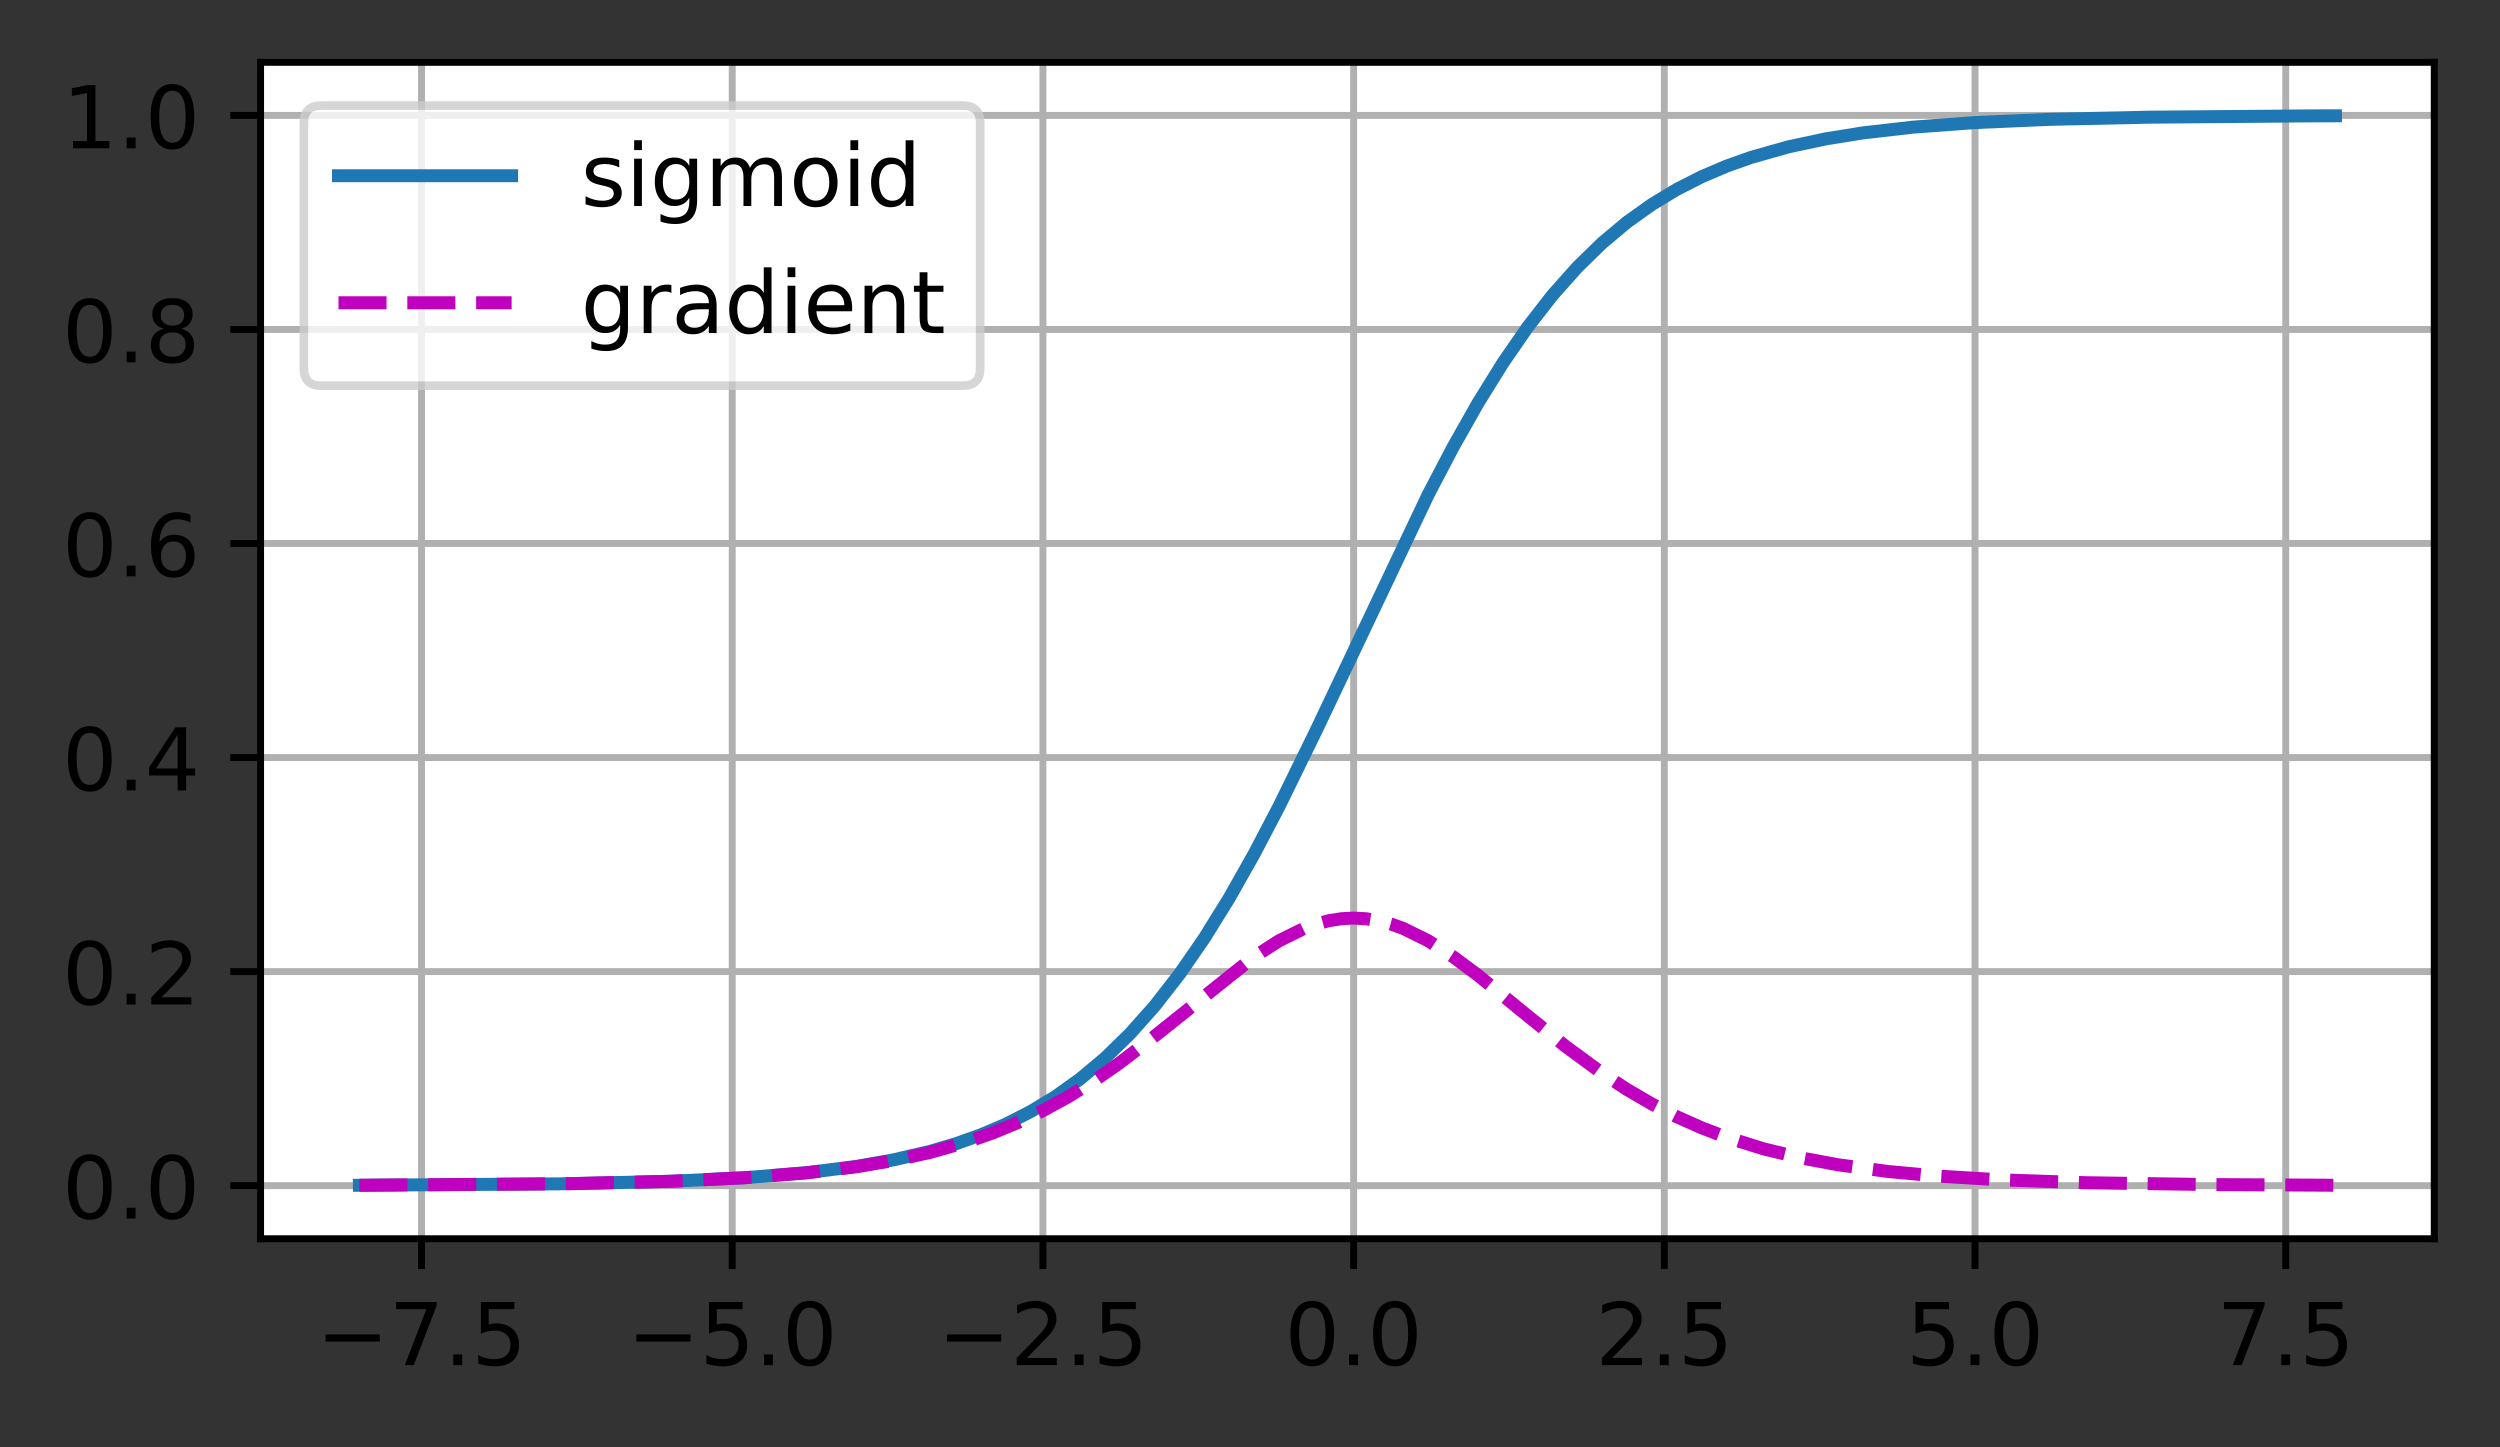 <?xml version="1.0" encoding="UTF-8"?>
<svg xmlns="http://www.w3.org/2000/svg" xmlns:xlink="http://www.w3.org/1999/xlink" width="361pt" height="209pt" viewBox="0 0 361 209" version="1.1">
<rect x="0" y="0" width="361" height="209" fill="#333333" stroke="none"/>
<defs>
<clipPath id="clip1">
  <path d="M 60 9 L 62 9 L 62 178.875 L 60 178.875 Z M 60 9 "/>
</clipPath>
<clipPath id="clip2">
  <path d="M 105 9 L 107 9 L 107 178.875 L 105 178.875 Z M 105 9 "/>
</clipPath>
<clipPath id="clip3">
  <path d="M 149 9 L 152 9 L 152 178.875 L 149 178.875 Z M 149 9 "/>
</clipPath>
<clipPath id="clip4">
  <path d="M 194 9 L 197 9 L 197 178.875 L 194 178.875 Z M 194 9 "/>
</clipPath>
<clipPath id="clip5">
  <path d="M 239 9 L 242 9 L 242 178.875 L 239 178.875 Z M 239 9 "/>
</clipPath>
<clipPath id="clip6">
  <path d="M 284 9 L 286 9 L 286 178.875 L 284 178.875 Z M 284 9 "/>
</clipPath>
<clipPath id="clip7">
  <path d="M 329 9 L 331 9 L 331 178.875 L 329 178.875 Z M 329 9 "/>
</clipPath>
<clipPath id="clip8">
  <path d="M 37.629 170 L 351.504 170 L 351.504 172 L 37.629 172 Z M 37.629 170 "/>
</clipPath>
<clipPath id="clip9">
  <path d="M 37.629 139 L 351.504 139 L 351.504 142 L 37.629 142 Z M 37.629 139 "/>
</clipPath>
<clipPath id="clip10">
  <path d="M 37.629 108 L 351.504 108 L 351.504 111 L 37.629 111 Z M 37.629 108 "/>
</clipPath>
<clipPath id="clip11">
  <path d="M 37.629 77 L 351.504 77 L 351.504 80 L 37.629 80 Z M 37.629 77 "/>
</clipPath>
<clipPath id="clip12">
  <path d="M 37.629 46 L 351.504 46 L 351.504 49 L 37.629 49 Z M 37.629 46 "/>
</clipPath>
<clipPath id="clip13">
  <path d="M 37.629 15 L 351.504 15 L 351.504 18 L 37.629 18 Z M 37.629 15 "/>
</clipPath>
<filter id="alpha" filterUnits="objectBoundingBox" x="0%" y="0%" width="100%" height="100%">
  <feColorMatrix type="matrix" in="SourceGraphic" values="0 0 0 0 1 0 0 0 0 1 0 0 0 0 1 0 0 0 1 0"/>
</filter>
<mask id="mask0">
  <g filter="url(#alpha)">
<rect x="0" y="0" width="361" height="209" style="fill:rgb(0%,0%,0%);fill-opacity:0.8;stroke:none;"/>
  </g>
</mask>
<clipPath id="clip14">
  <rect width="361" height="209"/>
</clipPath>
<g id="surface6" clip-path="url(#clip14)">
<path style="fill-rule:nonzero;fill:rgb(100%,100%,100%);fill-opacity:1;stroke-width:1;stroke-linecap:butt;stroke-linejoin:miter;stroke:rgb(80%,80%,80%);stroke-opacity:1;stroke-miterlimit:4;" d="M 37.103 44.556 L 111.228 44.556 C 112.562 44.556 113.228 43.891 113.228 42.556 L 113.228 14.2 C 113.228 12.866 112.562 12.2 111.228 12.2 L 37.103 12.2 C 35.769 12.2 35.103 12.866 35.103 14.2 L 35.103 42.556 C 35.103 43.891 35.769 44.556 37.103 44.556 Z M 37.103 44.556 " transform="matrix(1.25,0,0,1.25,0,0)"/>
</g>
</defs>
<g id="surface1">
<path style=" stroke:none;fill-rule:nonzero;fill:rgb(100%,100%,100%);fill-opacity:1;" d="M 37.629 178.875 L 351.504 178.875 L 351.504 9 L 37.629 9 Z M 37.629 178.875 "/>
<g clip-path="url(#clip1)" clip-rule="nonzero">
<path style="fill:none;stroke-width:0.8;stroke-linecap:square;stroke-linejoin:round;stroke:rgb(69.02%,69.02%,69.02%);stroke-opacity:1;stroke-miterlimit:4;" d="M 48.694 143.1 L 48.694 7.2 " transform="matrix(1.25,0,0,1.25,0,0)"/>
</g>
<path style="fill:none;stroke-width:0.8;stroke-linecap:butt;stroke-linejoin:round;stroke:rgb(0%,0%,0%);stroke-opacity:1;stroke-miterlimit:4;" d="M -0.001 0 L -0.001 3.5 " transform="matrix(1.25,0,0,1.25,60.869,178.875)"/>
<path style=" stroke:none;fill-rule:nonzero;fill:rgb(0%,0%,0%);fill-opacity:1;" d="M 47.016 192.688 L 54.84 192.688 L 54.84 193.723 L 47.016 193.723 Z M 47.016 192.688 "/>
<path style=" stroke:none;fill-rule:nonzero;fill:rgb(0%,0%,0%);fill-opacity:1;" d="M 57.191 188.012 L 63.051 188.012 L 63.051 188.535 L 59.742 197.125 L 58.453 197.125 L 61.566 189.051 L 57.191 189.051 Z M 57.191 188.012 "/>
<path style=" stroke:none;fill-rule:nonzero;fill:rgb(0%,0%,0%);fill-opacity:1;" d="M 65.453 195.574 L 66.742 195.574 L 66.742 197.125 L 65.453 197.125 Z M 65.453 195.574 "/>
<path style=" stroke:none;fill-rule:nonzero;fill:rgb(0%,0%,0%);fill-opacity:1;" d="M 69.441 188.012 L 74.281 188.012 L 74.281 189.051 L 70.57 189.051 L 70.57 191.281 C 70.75 191.219 70.926 191.176 71.105 191.145 C 71.285 191.113 71.465 191.102 71.645 191.102 C 72.66 191.102 73.469 191.379 74.062 191.938 C 74.656 192.492 74.953 193.246 74.953 194.199 C 74.953 195.18 74.648 195.941 74.039 196.488 C 73.426 197.031 72.566 197.301 71.457 197.301 C 71.074 197.301 70.684 197.27 70.285 197.203 C 69.891 197.137 69.48 197.039 69.059 196.91 L 69.059 195.672 C 69.422 195.871 69.801 196.02 70.191 196.117 C 70.582 196.215 70.996 196.262 71.43 196.262 C 72.133 196.262 72.691 196.078 73.102 195.707 C 73.512 195.336 73.719 194.836 73.719 194.199 C 73.719 193.566 73.512 193.062 73.102 192.695 C 72.691 192.324 72.133 192.137 71.43 192.137 C 71.102 192.137 70.773 192.172 70.445 192.246 C 70.117 192.32 69.781 192.434 69.441 192.59 Z M 69.441 188.012 "/>
<g clip-path="url(#clip2)" clip-rule="nonzero">
<path style="fill:none;stroke-width:0.8;stroke-linecap:square;stroke-linejoin:round;stroke:rgb(69.02%,69.02%,69.02%);stroke-opacity:1;stroke-miterlimit:4;" d="M 84.588 143.1 L 84.588 7.2 " transform="matrix(1.25,0,0,1.25,0,0)"/>
</g>
<path style="fill:none;stroke-width:0.8;stroke-linecap:butt;stroke-linejoin:round;stroke:rgb(0%,0%,0%);stroke-opacity:1;stroke-miterlimit:4;" d="M 0 0 L 0 3.5 " transform="matrix(1.25,0,0,1.25,105.734,178.875)"/>
<path style=" stroke:none;fill-rule:nonzero;fill:rgb(0%,0%,0%);fill-opacity:1;" d="M 91.883 192.688 L 99.707 192.688 L 99.707 193.723 L 91.883 193.723 Z M 91.883 192.688 "/>
<path style=" stroke:none;fill-rule:nonzero;fill:rgb(0%,0%,0%);fill-opacity:1;" d="M 102.379 188.012 L 107.219 188.012 L 107.219 189.051 L 103.508 189.051 L 103.508 191.281 C 103.688 191.219 103.867 191.176 104.043 191.145 C 104.223 191.113 104.402 191.102 104.582 191.102 C 105.602 191.102 106.406 191.379 107 191.938 C 107.594 192.492 107.891 193.246 107.891 194.199 C 107.891 195.18 107.586 195.941 106.977 196.488 C 106.367 197.031 105.504 197.301 104.395 197.301 C 104.012 197.301 103.621 197.27 103.223 197.203 C 102.828 197.137 102.418 197.039 101.996 196.91 L 101.996 195.672 C 102.363 195.871 102.738 196.02 103.129 196.117 C 103.52 196.215 103.934 196.262 104.367 196.262 C 105.074 196.262 105.629 196.078 106.039 195.707 C 106.453 195.336 106.656 194.836 106.656 194.199 C 106.656 193.566 106.453 193.062 106.039 192.695 C 105.629 192.324 105.074 192.137 104.367 192.137 C 104.039 192.137 103.711 192.172 103.383 192.246 C 103.055 192.32 102.723 192.434 102.379 192.59 Z M 102.379 188.012 "/>
<path style=" stroke:none;fill-rule:nonzero;fill:rgb(0%,0%,0%);fill-opacity:1;" d="M 110.32 195.574 L 111.609 195.574 L 111.609 197.125 L 110.32 197.125 Z M 110.32 195.574 "/>
<path style=" stroke:none;fill-rule:nonzero;fill:rgb(0%,0%,0%);fill-opacity:1;" d="M 116.93 188.824 C 116.297 188.824 115.82 189.137 115.5 189.762 C 115.18 190.383 115.02 191.324 115.02 192.578 C 115.02 193.824 115.18 194.762 115.5 195.387 C 115.82 196.012 116.297 196.324 116.93 196.324 C 117.57 196.324 118.047 196.012 118.367 195.387 C 118.688 194.762 118.848 193.824 118.848 192.578 C 118.848 191.324 118.688 190.383 118.367 189.762 C 118.047 189.137 117.57 188.824 116.93 188.824 Z M 116.93 187.848 C 117.953 187.848 118.734 188.25 119.273 189.059 C 119.812 189.867 120.082 191.039 120.082 192.578 C 120.082 194.109 119.812 195.281 119.273 196.09 C 118.734 196.898 117.953 197.301 116.93 197.301 C 115.91 197.301 115.129 196.898 114.59 196.09 C 114.051 195.281 113.781 194.109 113.781 192.578 C 113.781 191.039 114.051 189.867 114.59 189.059 C 115.129 188.25 115.91 187.848 116.93 187.848 Z M 116.93 187.848 "/>
<g clip-path="url(#clip3)" clip-rule="nonzero">
<path style="fill:none;stroke-width:0.8;stroke-linecap:square;stroke-linejoin:round;stroke:rgb(69.02%,69.02%,69.02%);stroke-opacity:1;stroke-miterlimit:4;" d="M 120.478 143.1 L 120.478 7.2 " transform="matrix(1.25,0,0,1.25,0,0)"/>
</g>
<path style="fill:none;stroke-width:0.8;stroke-linecap:butt;stroke-linejoin:round;stroke:rgb(0%,0%,0%);stroke-opacity:1;stroke-miterlimit:4;" d="M -0.001 0 L -0.001 3.5 " transform="matrix(1.25,0,0,1.25,150.599,178.875)"/>
<path style=" stroke:none;fill-rule:nonzero;fill:rgb(0%,0%,0%);fill-opacity:1;" d="M 136.746 192.688 L 144.57 192.688 L 144.57 193.723 L 136.746 193.723 Z M 136.746 192.688 "/>
<path style=" stroke:none;fill-rule:nonzero;fill:rgb(0%,0%,0%);fill-opacity:1;" d="M 148.293 196.086 L 152.598 196.086 L 152.598 197.125 L 146.812 197.125 L 146.812 196.086 C 147.277 195.602 147.918 194.953 148.723 194.137 C 149.531 193.32 150.039 192.793 150.246 192.559 C 150.641 192.113 150.918 191.738 151.074 191.434 C 151.23 191.125 151.309 190.824 151.309 190.527 C 151.309 190.043 151.141 189.648 150.801 189.344 C 150.461 189.035 150.016 188.883 149.473 188.883 C 149.086 188.883 148.676 188.949 148.246 189.086 C 147.82 189.219 147.359 189.422 146.871 189.695 L 146.871 188.449 C 147.367 188.25 147.832 188.102 148.262 188 C 148.695 187.898 149.09 187.848 149.449 187.848 C 150.391 187.848 151.145 188.082 151.707 188.555 C 152.266 189.027 152.547 189.656 152.547 190.445 C 152.547 190.82 152.477 191.176 152.336 191.512 C 152.199 191.848 151.941 192.242 151.57 192.699 C 151.469 192.816 151.145 193.156 150.602 193.723 C 150.055 194.285 149.289 195.074 148.293 196.086 Z M 148.293 196.086 "/>
<path style=" stroke:none;fill-rule:nonzero;fill:rgb(0%,0%,0%);fill-opacity:1;" d="M 155.184 195.574 L 156.473 195.574 L 156.473 197.125 L 155.184 197.125 Z M 155.184 195.574 "/>
<path style=" stroke:none;fill-rule:nonzero;fill:rgb(0%,0%,0%);fill-opacity:1;" d="M 159.172 188.012 L 164.012 188.012 L 164.012 189.051 L 160.301 189.051 L 160.301 191.281 C 160.48 191.219 160.656 191.176 160.836 191.145 C 161.016 191.113 161.195 191.102 161.375 191.102 C 162.391 191.102 163.195 191.379 163.789 191.938 C 164.387 192.492 164.684 193.246 164.684 194.199 C 164.684 195.18 164.379 195.941 163.766 196.488 C 163.156 197.031 162.297 197.301 161.184 197.301 C 160.801 197.301 160.414 197.27 160.016 197.203 C 159.621 197.137 159.211 197.039 158.785 196.91 L 158.785 195.672 C 159.152 195.871 159.531 196.02 159.922 196.117 C 160.312 196.215 160.727 196.262 161.16 196.262 C 161.863 196.262 162.422 196.078 162.832 195.707 C 163.242 195.336 163.449 194.836 163.449 194.199 C 163.449 193.566 163.242 193.062 162.832 192.695 C 162.422 192.324 161.863 192.137 161.16 192.137 C 160.832 192.137 160.5 192.172 160.172 192.246 C 159.848 192.32 159.512 192.434 159.172 192.59 Z M 159.172 188.012 "/>
<g clip-path="url(#clip4)" clip-rule="nonzero">
<path style="fill:none;stroke-width:0.8;stroke-linecap:square;stroke-linejoin:round;stroke:rgb(69.02%,69.02%,69.02%);stroke-opacity:1;stroke-miterlimit:4;" d="M 156.372 143.1 L 156.372 7.2 " transform="matrix(1.25,0,0,1.25,0,0)"/>
</g>
<path style="fill:none;stroke-width:0.8;stroke-linecap:butt;stroke-linejoin:round;stroke:rgb(0%,0%,0%);stroke-opacity:1;stroke-miterlimit:4;" d="M 0.001 0 L 0.001 3.5 " transform="matrix(1.25,0,0,1.25,195.464,178.875)"/>
<path style=" stroke:none;fill-rule:nonzero;fill:rgb(0%,0%,0%);fill-opacity:1;" d="M 189.496 188.824 C 188.863 188.824 188.387 189.137 188.066 189.762 C 187.746 190.383 187.586 191.324 187.586 192.578 C 187.586 193.824 187.746 194.762 188.066 195.387 C 188.387 196.012 188.863 196.324 189.496 196.324 C 190.137 196.324 190.617 196.012 190.934 195.387 C 191.254 194.762 191.414 193.824 191.414 192.578 C 191.414 191.324 191.254 190.383 190.934 189.762 C 190.617 189.137 190.137 188.824 189.496 188.824 Z M 189.496 187.848 C 190.52 187.848 191.301 188.25 191.84 189.059 C 192.379 189.867 192.648 191.039 192.648 192.578 C 192.648 194.109 192.379 195.281 191.84 196.09 C 191.301 196.898 190.52 197.301 189.496 197.301 C 188.477 197.301 187.695 196.898 187.156 196.09 C 186.617 195.281 186.348 194.109 186.348 192.578 C 186.348 191.039 186.617 189.867 187.156 189.059 C 187.695 188.25 188.477 187.848 189.496 187.848 Z M 189.496 187.848 "/>
<path style=" stroke:none;fill-rule:nonzero;fill:rgb(0%,0%,0%);fill-opacity:1;" d="M 194.812 195.574 L 196.102 195.574 L 196.102 197.125 L 194.812 197.125 Z M 194.812 195.574 "/>
<path style=" stroke:none;fill-rule:nonzero;fill:rgb(0%,0%,0%);fill-opacity:1;" d="M 201.422 188.824 C 200.789 188.824 200.312 189.137 199.992 189.762 C 199.672 190.383 199.512 191.324 199.512 192.578 C 199.512 193.824 199.672 194.762 199.992 195.387 C 200.312 196.012 200.789 196.324 201.422 196.324 C 202.062 196.324 202.543 196.012 202.859 195.387 C 203.18 194.762 203.34 193.824 203.34 192.578 C 203.34 191.324 203.18 190.383 202.859 189.762 C 202.543 189.137 202.062 188.824 201.422 188.824 Z M 201.422 187.848 C 202.445 187.848 203.227 188.25 203.766 189.059 C 204.305 189.867 204.574 191.039 204.574 192.578 C 204.574 194.109 204.305 195.281 203.766 196.09 C 203.227 196.898 202.445 197.301 201.422 197.301 C 200.402 197.301 199.621 196.898 199.082 196.09 C 198.543 195.281 198.273 194.109 198.273 192.578 C 198.273 191.039 198.543 189.867 199.082 189.059 C 199.621 188.25 200.402 187.848 201.422 187.848 Z M 201.422 187.848 "/>
<g clip-path="url(#clip5)" clip-rule="nonzero">
<path style="fill:none;stroke-width:0.8;stroke-linecap:square;stroke-linejoin:round;stroke:rgb(69.02%,69.02%,69.02%);stroke-opacity:1;stroke-miterlimit:4;" d="M 192.262 143.1 L 192.262 7.2 " transform="matrix(1.25,0,0,1.25,0,0)"/>
</g>
<path style="fill:none;stroke-width:0.8;stroke-linecap:butt;stroke-linejoin:round;stroke:rgb(0%,0%,0%);stroke-opacity:1;stroke-miterlimit:4;" d="M -0.001 0 L -0.001 3.5 " transform="matrix(1.25,0,0,1.25,240.329,178.875)"/>
<path style=" stroke:none;fill-rule:nonzero;fill:rgb(0%,0%,0%);fill-opacity:1;" d="M 232.789 196.086 L 237.09 196.086 L 237.09 197.125 L 231.305 197.125 L 231.305 196.086 C 231.773 195.602 232.41 194.953 233.219 194.137 C 234.027 193.32 234.535 192.793 234.742 192.559 C 235.137 192.113 235.41 191.738 235.566 191.434 C 235.723 191.125 235.805 190.824 235.805 190.527 C 235.805 190.043 235.633 189.648 235.293 189.344 C 234.953 189.035 234.512 188.883 233.965 188.883 C 233.578 188.883 233.172 188.949 232.742 189.086 C 232.312 189.219 231.855 189.422 231.367 189.695 L 231.367 188.449 C 231.863 188.25 232.324 188.102 232.758 188 C 233.188 187.898 233.582 187.848 233.941 187.848 C 234.887 187.848 235.637 188.082 236.199 188.555 C 236.762 189.027 237.043 189.656 237.043 190.445 C 237.043 190.82 236.973 191.176 236.832 191.512 C 236.691 191.848 236.438 192.242 236.066 192.699 C 235.965 192.816 235.641 193.156 235.094 193.723 C 234.551 194.285 233.781 195.074 232.789 196.086 Z M 232.789 196.086 "/>
<path style=" stroke:none;fill-rule:nonzero;fill:rgb(0%,0%,0%);fill-opacity:1;" d="M 239.68 195.574 L 240.969 195.574 L 240.969 197.125 L 239.68 197.125 Z M 239.68 195.574 "/>
<path style=" stroke:none;fill-rule:nonzero;fill:rgb(0%,0%,0%);fill-opacity:1;" d="M 243.664 188.012 L 248.504 188.012 L 248.504 189.051 L 244.793 189.051 L 244.793 191.281 C 244.973 191.219 245.152 191.176 245.328 191.145 C 245.508 191.113 245.688 191.102 245.867 191.102 C 246.887 191.102 247.691 191.379 248.285 191.938 C 248.879 192.492 249.176 193.246 249.176 194.199 C 249.176 195.18 248.871 195.941 248.262 196.488 C 247.648 197.031 246.789 197.301 245.68 197.301 C 245.297 197.301 244.906 197.27 244.508 197.203 C 244.113 197.137 243.703 197.039 243.281 196.91 L 243.281 195.672 C 243.645 195.871 244.023 196.02 244.414 196.117 C 244.805 196.215 245.219 196.262 245.652 196.262 C 246.359 196.262 246.914 196.078 247.324 195.707 C 247.738 195.336 247.941 194.836 247.941 194.199 C 247.941 193.566 247.738 193.062 247.324 192.695 C 246.914 192.324 246.359 192.137 245.652 192.137 C 245.324 192.137 244.996 192.172 244.668 192.246 C 244.34 192.32 244.008 192.434 243.664 192.59 Z M 243.664 188.012 "/>
<g clip-path="url(#clip6)" clip-rule="nonzero">
<path style="fill:none;stroke-width:0.8;stroke-linecap:square;stroke-linejoin:round;stroke:rgb(69.02%,69.02%,69.02%);stroke-opacity:1;stroke-miterlimit:4;" d="M 228.156 143.1 L 228.156 7.2 " transform="matrix(1.25,0,0,1.25,0,0)"/>
</g>
<path style="fill:none;stroke-width:0.8;stroke-linecap:butt;stroke-linejoin:round;stroke:rgb(0%,0%,0%);stroke-opacity:1;stroke-miterlimit:4;" d="M 0.001 0 L 0.001 3.5 " transform="matrix(1.25,0,0,1.25,285.194,178.875)"/>
<path style=" stroke:none;fill-rule:nonzero;fill:rgb(0%,0%,0%);fill-opacity:1;" d="M 276.605 188.012 L 281.445 188.012 L 281.445 189.051 L 277.734 189.051 L 277.734 191.281 C 277.91 191.219 278.09 191.176 278.27 191.145 C 278.449 191.113 278.629 191.102 278.809 191.102 C 279.824 191.102 280.629 191.379 281.223 191.938 C 281.816 192.492 282.117 193.246 282.117 194.199 C 282.117 195.18 281.809 195.941 281.199 196.488 C 280.59 197.031 279.727 197.301 278.617 197.301 C 278.234 197.301 277.844 197.27 277.449 197.203 C 277.051 197.137 276.641 197.039 276.219 196.91 L 276.219 195.672 C 276.586 195.871 276.965 196.02 277.355 196.117 C 277.746 196.215 278.156 196.262 278.594 196.262 C 279.297 196.262 279.855 196.078 280.266 195.707 C 280.676 195.336 280.883 194.836 280.883 194.199 C 280.883 193.566 280.676 193.062 280.266 192.695 C 279.855 192.324 279.297 192.137 278.594 192.137 C 278.262 192.137 277.934 192.172 277.605 192.246 C 277.277 192.32 276.945 192.434 276.605 192.59 Z M 276.605 188.012 "/>
<path style=" stroke:none;fill-rule:nonzero;fill:rgb(0%,0%,0%);fill-opacity:1;" d="M 284.543 195.574 L 285.832 195.574 L 285.832 197.125 L 284.543 197.125 Z M 284.543 195.574 "/>
<path style=" stroke:none;fill-rule:nonzero;fill:rgb(0%,0%,0%);fill-opacity:1;" d="M 291.152 188.824 C 290.52 188.824 290.043 189.137 289.723 189.762 C 289.402 190.383 289.242 191.324 289.242 192.578 C 289.242 193.824 289.402 194.762 289.723 195.387 C 290.043 196.012 290.52 196.324 291.152 196.324 C 291.793 196.324 292.273 196.012 292.59 195.387 C 292.91 194.762 293.07 193.824 293.07 192.578 C 293.07 191.324 292.91 190.383 292.59 189.762 C 292.273 189.137 291.793 188.824 291.152 188.824 Z M 291.152 187.848 C 292.176 187.848 292.957 188.25 293.496 189.059 C 294.035 189.867 294.305 191.039 294.305 192.578 C 294.305 194.109 294.035 195.281 293.496 196.09 C 292.957 196.898 292.176 197.301 291.152 197.301 C 290.133 197.301 289.352 196.898 288.812 196.09 C 288.273 195.281 288.004 194.109 288.004 192.578 C 288.004 191.039 288.273 189.867 288.812 189.059 C 289.352 188.25 290.133 187.848 291.152 187.848 Z M 291.152 187.848 "/>
<g clip-path="url(#clip7)" clip-rule="nonzero">
<path style="fill:none;stroke-width:0.8;stroke-linecap:square;stroke-linejoin:round;stroke:rgb(69.02%,69.02%,69.02%);stroke-opacity:1;stroke-miterlimit:4;" d="M 264.047 143.1 L 264.047 7.2 " transform="matrix(1.25,0,0,1.25,0,0)"/>
</g>
<path style="fill:none;stroke-width:0.8;stroke-linecap:butt;stroke-linejoin:round;stroke:rgb(0%,0%,0%);stroke-opacity:1;stroke-miterlimit:4;" d="M -0 0 L -0 3.5 " transform="matrix(1.25,0,0,1.25,330.059,178.875)"/>
<path style=" stroke:none;fill-rule:nonzero;fill:rgb(0%,0%,0%);fill-opacity:1;" d="M 321.145 188.012 L 327.004 188.012 L 327.004 188.535 L 323.695 197.125 L 322.41 197.125 L 325.523 189.051 L 321.145 189.051 Z M 321.145 188.012 "/>
<path style=" stroke:none;fill-rule:nonzero;fill:rgb(0%,0%,0%);fill-opacity:1;" d="M 329.406 195.574 L 330.695 195.574 L 330.695 197.125 L 329.406 197.125 Z M 329.406 195.574 "/>
<path style=" stroke:none;fill-rule:nonzero;fill:rgb(0%,0%,0%);fill-opacity:1;" d="M 333.395 188.012 L 338.234 188.012 L 338.234 189.051 L 334.523 189.051 L 334.523 191.281 C 334.703 191.219 334.879 191.176 335.059 191.145 C 335.238 191.113 335.418 191.102 335.598 191.102 C 336.613 191.102 337.422 191.379 338.016 191.938 C 338.609 192.492 338.906 193.246 338.906 194.199 C 338.906 195.18 338.602 195.941 337.992 196.488 C 337.379 197.031 336.52 197.301 335.41 197.301 C 335.027 197.301 334.637 197.27 334.238 197.203 C 333.844 197.137 333.434 197.039 333.012 196.91 L 333.012 195.672 C 333.375 195.871 333.754 196.02 334.145 196.117 C 334.535 196.215 334.949 196.262 335.383 196.262 C 336.086 196.262 336.645 196.078 337.055 195.707 C 337.465 195.336 337.672 194.836 337.672 194.199 C 337.672 193.566 337.465 193.062 337.055 192.695 C 336.645 192.324 336.086 192.137 335.383 192.137 C 335.055 192.137 334.727 192.172 334.398 192.246 C 334.07 192.32 333.734 192.434 333.395 192.59 Z M 333.395 188.012 "/>
<g clip-path="url(#clip8)" clip-rule="nonzero">
<path style="fill:none;stroke-width:0.8;stroke-linecap:square;stroke-linejoin:round;stroke:rgb(69.02%,69.02%,69.02%);stroke-opacity:1;stroke-miterlimit:4;" d="M 30.103 136.966 L 281.203 136.966 " transform="matrix(1.25,0,0,1.25,0,0)"/>
</g>
<path style="fill:none;stroke-width:0.8;stroke-linecap:butt;stroke-linejoin:round;stroke:rgb(0%,0%,0%);stroke-opacity:1;stroke-miterlimit:4;" d="M 0 0.001 L -3.5 0.001 " transform="matrix(1.25,0,0,1.25,37.629,171.205)"/>
<path style=" stroke:none;fill-rule:nonzero;fill:rgb(0%,0%,0%);fill-opacity:1;" d="M 12.973 167.652 C 12.34 167.652 11.859 167.965 11.539 168.59 C 11.223 169.215 11.062 170.152 11.062 171.406 C 11.062 172.656 11.223 173.594 11.539 174.219 C 11.859 174.844 12.34 175.156 12.973 175.156 C 13.613 175.156 14.09 174.844 14.41 174.219 C 14.73 173.594 14.891 172.656 14.891 171.406 C 14.891 170.152 14.73 169.215 14.41 168.59 C 14.09 167.965 13.613 167.652 12.973 167.652 Z M 12.973 166.676 C 13.996 166.676 14.773 167.082 15.312 167.891 C 15.852 168.695 16.125 169.871 16.125 171.406 C 16.125 172.941 15.852 174.113 15.312 174.922 C 14.773 175.727 13.996 176.133 12.973 176.133 C 11.953 176.133 11.172 175.727 10.633 174.922 C 10.094 174.113 9.824 172.941 9.824 171.406 C 9.824 169.871 10.094 168.695 10.633 167.891 C 11.172 167.082 11.953 166.676 12.973 166.676 Z M 12.973 166.676 "/>
<path style=" stroke:none;fill-rule:nonzero;fill:rgb(0%,0%,0%);fill-opacity:1;" d="M 18.289 174.402 L 19.578 174.402 L 19.578 175.953 L 18.289 175.953 Z M 18.289 174.402 "/>
<path style=" stroke:none;fill-rule:nonzero;fill:rgb(0%,0%,0%);fill-opacity:1;" d="M 24.898 167.652 C 24.266 167.652 23.789 167.965 23.469 168.59 C 23.148 169.215 22.988 170.152 22.988 171.406 C 22.988 172.656 23.148 173.594 23.469 174.219 C 23.789 174.844 24.266 175.156 24.898 175.156 C 25.539 175.156 26.016 174.844 26.336 174.219 C 26.656 173.594 26.816 172.656 26.816 171.406 C 26.816 170.152 26.656 169.215 26.336 168.59 C 26.016 167.965 25.539 167.652 24.898 167.652 Z M 24.898 166.676 C 25.922 166.676 26.703 167.082 27.242 167.891 C 27.781 168.695 28.051 169.871 28.051 171.406 C 28.051 172.941 27.781 174.113 27.242 174.922 C 26.703 175.727 25.922 176.133 24.898 176.133 C 23.879 176.133 23.098 175.727 22.559 174.922 C 22.02 174.113 21.75 172.941 21.75 171.406 C 21.75 169.871 22.02 168.695 22.559 167.891 C 23.098 167.082 23.879 166.676 24.898 166.676 Z M 24.898 166.676 "/>
<g clip-path="url(#clip9)" clip-rule="nonzero">
<path style="fill:none;stroke-width:0.8;stroke-linecap:square;stroke-linejoin:round;stroke:rgb(69.02%,69.02%,69.02%);stroke-opacity:1;stroke-miterlimit:4;" d="M 30.103 112.237 L 281.203 112.237 " transform="matrix(1.25,0,0,1.25,0,0)"/>
</g>
<path style="fill:none;stroke-width:0.8;stroke-linecap:butt;stroke-linejoin:round;stroke:rgb(0%,0%,0%);stroke-opacity:1;stroke-miterlimit:4;" d="M 0 -0 L -3.5 -0 " transform="matrix(1.25,0,0,1.25,37.629,140.297)"/>
<path style=" stroke:none;fill-rule:nonzero;fill:rgb(0%,0%,0%);fill-opacity:1;" d="M 12.973 136.746 C 12.34 136.746 11.859 137.059 11.539 137.684 C 11.223 138.305 11.062 139.246 11.062 140.5 C 11.062 141.746 11.223 142.684 11.539 143.309 C 11.859 143.934 12.34 144.246 12.973 144.246 C 13.613 144.246 14.09 143.934 14.41 143.309 C 14.73 142.684 14.891 141.746 14.891 140.5 C 14.891 139.246 14.73 138.305 14.41 137.684 C 14.09 137.059 13.613 136.746 12.973 136.746 Z M 12.973 135.77 C 13.996 135.77 14.773 136.172 15.312 136.98 C 15.852 137.789 16.125 138.961 16.125 140.5 C 16.125 142.031 15.852 143.203 15.312 144.012 C 14.773 144.82 13.996 145.223 12.973 145.223 C 11.953 145.223 11.172 144.82 10.633 144.012 C 10.094 143.203 9.824 142.031 9.824 140.5 C 9.824 138.961 10.094 137.789 10.633 136.98 C 11.172 136.172 11.953 135.77 12.973 135.77 Z M 12.973 135.77 "/>
<path style=" stroke:none;fill-rule:nonzero;fill:rgb(0%,0%,0%);fill-opacity:1;" d="M 18.289 143.496 L 19.578 143.496 L 19.578 145.047 L 18.289 145.047 Z M 18.289 143.496 "/>
<path style=" stroke:none;fill-rule:nonzero;fill:rgb(0%,0%,0%);fill-opacity:1;" d="M 23.324 144.008 L 27.629 144.008 L 27.629 145.047 L 21.844 145.047 L 21.844 144.008 C 22.309 143.523 22.945 142.875 23.754 142.059 C 24.562 141.242 25.07 140.715 25.277 140.48 C 25.672 140.035 25.949 139.66 26.105 139.355 C 26.262 139.047 26.34 138.746 26.34 138.449 C 26.34 137.965 26.172 137.57 25.832 137.266 C 25.492 136.957 25.047 136.805 24.504 136.805 C 24.117 136.805 23.707 136.871 23.277 137.008 C 22.848 137.141 22.391 137.344 21.902 137.617 L 21.902 136.371 C 22.398 136.172 22.863 136.023 23.293 135.922 C 23.727 135.82 24.121 135.77 24.48 135.77 C 25.422 135.77 26.176 136.004 26.738 136.477 C 27.297 136.949 27.578 137.578 27.578 138.367 C 27.578 138.742 27.508 139.098 27.367 139.434 C 27.227 139.77 26.973 140.164 26.602 140.621 C 26.5 140.738 26.176 141.078 25.633 141.645 C 25.086 142.207 24.316 142.996 23.324 144.008 Z M 23.324 144.008 "/>
<g clip-path="url(#clip10)" clip-rule="nonzero">
<path style="fill:none;stroke-width:0.8;stroke-linecap:square;stroke-linejoin:round;stroke:rgb(69.02%,69.02%,69.02%);stroke-opacity:1;stroke-miterlimit:4;" d="M 30.103 87.513 L 281.203 87.513 " transform="matrix(1.25,0,0,1.25,0,0)"/>
</g>
<path style="fill:none;stroke-width:0.8;stroke-linecap:butt;stroke-linejoin:round;stroke:rgb(0%,0%,0%);stroke-opacity:1;stroke-miterlimit:4;" d="M 0 0.001 L -3.5 0.001 " transform="matrix(1.25,0,0,1.25,37.629,109.389)"/>
<path style=" stroke:none;fill-rule:nonzero;fill:rgb(0%,0%,0%);fill-opacity:1;" d="M 12.973 105.836 C 12.34 105.836 11.859 106.148 11.539 106.773 C 11.223 107.398 11.062 108.336 11.062 109.59 C 11.062 110.84 11.223 111.777 11.539 112.402 C 11.859 113.027 12.34 113.34 12.973 113.34 C 13.613 113.34 14.09 113.027 14.41 112.402 C 14.73 111.777 14.891 110.84 14.891 109.59 C 14.891 108.336 14.73 107.398 14.41 106.773 C 14.09 106.148 13.613 105.836 12.973 105.836 Z M 12.973 104.859 C 13.996 104.859 14.773 105.266 15.312 106.074 C 15.852 106.879 16.125 108.055 16.125 109.59 C 16.125 111.125 15.852 112.297 15.312 113.105 C 14.773 113.91 13.996 114.316 12.973 114.316 C 11.953 114.316 11.172 113.91 10.633 113.105 C 10.094 112.297 9.824 111.125 9.824 109.59 C 9.824 108.055 10.094 106.879 10.633 106.074 C 11.172 105.266 11.953 104.859 12.973 104.859 Z M 12.973 104.859 "/>
<path style=" stroke:none;fill-rule:nonzero;fill:rgb(0%,0%,0%);fill-opacity:1;" d="M 18.289 112.586 L 19.578 112.586 L 19.578 114.137 L 18.289 114.137 Z M 18.289 112.586 "/>
<path style=" stroke:none;fill-rule:nonzero;fill:rgb(0%,0%,0%);fill-opacity:1;" d="M 25.652 106.098 L 22.539 110.965 L 25.652 110.965 Z M 25.328 105.023 L 26.879 105.023 L 26.879 110.965 L 28.18 110.965 L 28.18 111.988 L 26.879 111.988 L 26.879 114.137 L 25.652 114.137 L 25.652 111.988 L 21.539 111.988 L 21.539 110.801 Z M 25.328 105.023 "/>
<g clip-path="url(#clip11)" clip-rule="nonzero">
<path style="fill:none;stroke-width:0.8;stroke-linecap:square;stroke-linejoin:round;stroke:rgb(69.02%,69.02%,69.02%);stroke-opacity:1;stroke-miterlimit:4;" d="M 30.103 62.784 L 281.203 62.784 " transform="matrix(1.25,0,0,1.25,0,0)"/>
</g>
<path style="fill:none;stroke-width:0.8;stroke-linecap:butt;stroke-linejoin:round;stroke:rgb(0%,0%,0%);stroke-opacity:1;stroke-miterlimit:4;" d="M 0 -0 L -3.5 -0 " transform="matrix(1.25,0,0,1.25,37.629,78.481)"/>
<path style=" stroke:none;fill-rule:nonzero;fill:rgb(0%,0%,0%);fill-opacity:1;" d="M 12.973 74.93 C 12.34 74.93 11.859 75.242 11.539 75.867 C 11.223 76.488 11.062 77.43 11.062 78.684 C 11.062 79.93 11.223 80.867 11.539 81.492 C 11.859 82.117 12.34 82.43 12.973 82.43 C 13.613 82.43 14.09 82.117 14.41 81.492 C 14.73 80.867 14.891 79.93 14.891 78.684 C 14.891 77.43 14.73 76.488 14.41 75.867 C 14.09 75.242 13.613 74.93 12.973 74.93 Z M 12.973 73.953 C 13.996 73.953 14.773 74.355 15.312 75.164 C 15.852 75.973 16.125 77.145 16.125 78.684 C 16.125 80.215 15.852 81.387 15.312 82.195 C 14.773 83.004 13.996 83.406 12.973 83.406 C 11.953 83.406 11.172 83.004 10.633 82.195 C 10.094 81.387 9.824 80.215 9.824 78.684 C 9.824 77.145 10.094 75.973 10.633 75.164 C 11.172 74.355 11.953 73.953 12.973 73.953 Z M 12.973 73.953 "/>
<path style=" stroke:none;fill-rule:nonzero;fill:rgb(0%,0%,0%);fill-opacity:1;" d="M 18.289 81.68 L 19.578 81.68 L 19.578 83.23 L 18.289 83.23 Z M 18.289 81.68 "/>
<path style=" stroke:none;fill-rule:nonzero;fill:rgb(0%,0%,0%);fill-opacity:1;" d="M 25.055 78.184 C 24.5 78.184 24.062 78.371 23.738 78.75 C 23.414 79.129 23.254 79.648 23.254 80.305 C 23.254 80.961 23.414 81.48 23.738 81.859 C 24.062 82.242 24.5 82.43 25.055 82.43 C 25.605 82.43 26.043 82.242 26.367 81.859 C 26.691 81.48 26.852 80.961 26.852 80.305 C 26.852 79.648 26.691 79.129 26.367 78.75 C 26.043 78.371 25.605 78.184 25.055 78.184 Z M 27.5 74.316 L 27.5 75.441 C 27.191 75.293 26.879 75.184 26.562 75.105 C 26.246 75.027 25.934 74.988 25.625 74.988 C 24.812 74.988 24.191 75.266 23.762 75.812 C 23.332 76.363 23.086 77.191 23.027 78.305 C 23.266 77.949 23.566 77.68 23.93 77.488 C 24.293 77.301 24.691 77.207 25.125 77.207 C 26.039 77.207 26.766 77.484 27.297 78.039 C 27.828 78.594 28.094 79.352 28.094 80.305 C 28.094 81.242 27.816 81.992 27.262 82.559 C 26.707 83.125 25.973 83.406 25.055 83.406 C 24 83.406 23.191 83.004 22.637 82.195 C 22.078 81.387 21.801 80.215 21.801 78.684 C 21.801 77.242 22.141 76.094 22.824 75.238 C 23.508 74.379 24.426 73.953 25.578 73.953 C 25.887 73.953 26.199 73.984 26.516 74.043 C 26.828 74.105 27.156 74.195 27.5 74.316 Z M 27.5 74.316 "/>
<g clip-path="url(#clip12)" clip-rule="nonzero">
<path style="fill:none;stroke-width:0.8;stroke-linecap:square;stroke-linejoin:round;stroke:rgb(69.02%,69.02%,69.02%);stroke-opacity:1;stroke-miterlimit:4;" d="M 30.103 38.059 L 281.203 38.059 " transform="matrix(1.25,0,0,1.25,0,0)"/>
</g>
<path style="fill:none;stroke-width:0.8;stroke-linecap:butt;stroke-linejoin:round;stroke:rgb(0%,0%,0%);stroke-opacity:1;stroke-miterlimit:4;" d="M 0 0.001 L -3.5 0.001 " transform="matrix(1.25,0,0,1.25,37.629,47.572)"/>
<path style=" stroke:none;fill-rule:nonzero;fill:rgb(0%,0%,0%);fill-opacity:1;" d="M 12.973 44.02 C 12.34 44.02 11.859 44.332 11.539 44.957 C 11.223 45.582 11.062 46.52 11.062 47.773 C 11.062 49.023 11.223 49.961 11.539 50.586 C 11.859 51.211 12.34 51.523 12.973 51.523 C 13.613 51.523 14.09 51.211 14.41 50.586 C 14.73 49.961 14.891 49.023 14.891 47.773 C 14.891 46.52 14.73 45.582 14.41 44.957 C 14.09 44.332 13.613 44.02 12.973 44.02 Z M 12.973 43.043 C 13.996 43.043 14.773 43.449 15.312 44.258 C 15.852 45.062 16.125 46.238 16.125 47.773 C 16.125 49.309 15.852 50.48 15.312 51.289 C 14.773 52.094 13.996 52.5 12.973 52.5 C 11.953 52.5 11.172 52.094 10.633 51.289 C 10.094 50.48 9.824 49.309 9.824 47.773 C 9.824 46.238 10.094 45.062 10.633 44.258 C 11.172 43.449 11.953 43.043 12.973 43.043 Z M 12.973 43.043 "/>
<path style=" stroke:none;fill-rule:nonzero;fill:rgb(0%,0%,0%);fill-opacity:1;" d="M 18.289 50.77 L 19.578 50.77 L 19.578 52.32 L 18.289 52.32 Z M 18.289 50.77 "/>
<path style=" stroke:none;fill-rule:nonzero;fill:rgb(0%,0%,0%);fill-opacity:1;" d="M 24.898 47.992 C 24.312 47.992 23.852 48.148 23.516 48.465 C 23.18 48.777 23.016 49.207 23.016 49.758 C 23.016 50.305 23.18 50.738 23.516 51.051 C 23.852 51.367 24.312 51.523 24.898 51.523 C 25.484 51.523 25.945 51.363 26.285 51.051 C 26.621 50.734 26.793 50.301 26.793 49.758 C 26.793 49.207 26.625 48.777 26.289 48.465 C 25.953 48.148 25.488 47.992 24.898 47.992 Z M 23.668 47.469 C 23.137 47.34 22.727 47.094 22.43 46.73 C 22.137 46.367 21.988 45.926 21.988 45.406 C 21.988 44.676 22.246 44.102 22.766 43.68 C 23.285 43.254 23.996 43.043 24.898 43.043 C 25.805 43.043 26.52 43.254 27.035 43.68 C 27.551 44.102 27.812 44.676 27.812 45.406 C 27.812 45.926 27.664 46.367 27.367 46.73 C 27.074 47.094 26.664 47.34 26.141 47.469 C 26.734 47.609 27.195 47.879 27.527 48.281 C 27.859 48.684 28.023 49.176 28.023 49.758 C 28.023 50.641 27.754 51.32 27.215 51.793 C 26.676 52.262 25.902 52.5 24.898 52.5 C 23.895 52.5 23.121 52.262 22.582 51.793 C 22.043 51.32 21.773 50.641 21.773 49.758 C 21.773 49.176 21.941 48.684 22.273 48.281 C 22.609 47.879 23.074 47.609 23.668 47.469 Z M 23.215 45.523 C 23.215 45.992 23.363 46.363 23.656 46.625 C 23.953 46.891 24.367 47.023 24.898 47.023 C 25.43 47.023 25.844 46.891 26.141 46.625 C 26.441 46.363 26.59 45.992 26.59 45.523 C 26.59 45.051 26.441 44.68 26.141 44.418 C 25.844 44.152 25.43 44.02 24.898 44.02 C 24.367 44.02 23.953 44.152 23.656 44.418 C 23.363 44.68 23.215 45.051 23.215 45.523 Z M 23.215 45.523 "/>
<g clip-path="url(#clip13)" clip-rule="nonzero">
<path style="fill:none;stroke-width:0.8;stroke-linecap:square;stroke-linejoin:round;stroke:rgb(69.02%,69.02%,69.02%);stroke-opacity:1;stroke-miterlimit:4;" d="M 30.103 13.331 L 281.203 13.331 " transform="matrix(1.25,0,0,1.25,0,0)"/>
</g>
<path style="fill:none;stroke-width:0.8;stroke-linecap:butt;stroke-linejoin:round;stroke:rgb(0%,0%,0%);stroke-opacity:1;stroke-miterlimit:4;" d="M 0 -0 L -3.5 -0 " transform="matrix(1.25,0,0,1.25,37.629,16.664)"/>
<path style=" stroke:none;fill-rule:nonzero;fill:rgb(0%,0%,0%);fill-opacity:1;" d="M 10.551 20.375 L 12.562 20.375 L 12.562 13.422 L 10.375 13.863 L 10.375 12.738 L 12.555 12.301 L 13.785 12.301 L 13.785 20.375 L 15.797 20.375 L 15.797 21.414 L 10.551 21.414 Z M 10.551 20.375 "/>
<path style=" stroke:none;fill-rule:nonzero;fill:rgb(0%,0%,0%);fill-opacity:1;" d="M 18.289 19.863 L 19.578 19.863 L 19.578 21.414 L 18.289 21.414 Z M 18.289 19.863 "/>
<path style=" stroke:none;fill-rule:nonzero;fill:rgb(0%,0%,0%);fill-opacity:1;" d="M 24.898 13.113 C 24.266 13.113 23.789 13.426 23.469 14.051 C 23.148 14.672 22.988 15.613 22.988 16.867 C 22.988 18.113 23.148 19.051 23.469 19.676 C 23.789 20.301 24.266 20.613 24.898 20.613 C 25.539 20.613 26.016 20.301 26.336 19.676 C 26.656 19.051 26.816 18.113 26.816 16.867 C 26.816 15.613 26.656 14.672 26.336 14.051 C 26.016 13.426 25.539 13.113 24.898 13.113 Z M 24.898 12.137 C 25.922 12.137 26.703 12.539 27.242 13.348 C 27.781 14.156 28.051 15.328 28.051 16.867 C 28.051 18.398 27.781 19.57 27.242 20.379 C 26.703 21.188 25.922 21.59 24.898 21.59 C 23.879 21.59 23.098 21.188 22.559 20.379 C 22.02 19.57 21.75 18.398 21.75 16.867 C 21.75 15.328 22.02 14.156 22.559 13.348 C 23.098 12.539 23.879 12.137 24.898 12.137 Z M 24.898 12.137 "/>
<path style="fill:none;stroke-width:1.5;stroke-linecap:square;stroke-linejoin:round;stroke:rgb(12.157%,46.667%,70.588%);stroke-opacity:1;stroke-miterlimit:4;" d="M 41.516 136.922 L 64.487 136.759 L 77.409 136.463 L 86.022 136.05 L 93.2 135.466 L 98.944 134.741 L 103.25 133.981 L 107.559 132.972 L 110.428 132.122 L 113.3 131.1 L 116.172 129.878 L 119.044 128.416 L 121.916 126.681 L 124.787 124.631 L 127.656 122.228 L 130.528 119.428 L 133.4 116.197 L 136.272 112.506 L 139.144 108.347 L 142.016 103.716 L 144.884 98.634 L 147.756 93.156 L 152.062 84.35 L 164.984 57.141 L 167.856 51.659 L 170.728 46.581 L 173.6 41.95 L 176.472 37.788 L 179.341 34.1 L 182.213 30.869 L 185.084 28.069 L 187.956 25.663 L 190.828 23.616 L 193.7 21.878 L 196.569 20.419 L 199.441 19.194 L 202.312 18.175 L 206.619 16.956 L 210.928 16.038 L 215.234 15.347 L 220.975 14.691 L 228.156 14.159 L 236.769 13.787 L 248.253 13.537 L 266.919 13.387 L 269.791 13.378 " transform="matrix(1.25,0,0,1.25,0,0)"/>
<path style="fill:none;stroke-width:1.5;stroke-linecap:butt;stroke-linejoin:round;stroke:rgb(74.902%,0%,74.902%);stroke-opacity:1;stroke-dasharray:5.55,2.4;stroke-miterlimit:4;" d="M 41.516 136.922 L 65.922 136.738 L 77.409 136.463 L 86.022 136.056 L 93.2 135.484 L 98.944 134.781 L 103.25 134.053 L 107.559 133.1 L 111.866 131.866 L 114.737 130.853 L 117.606 129.669 L 120.478 128.297 L 123.35 126.725 L 126.222 124.947 L 129.094 122.972 L 133.4 119.684 L 144.884 110.519 L 147.756 108.678 L 150.628 107.259 L 152.062 106.741 L 153.5 106.362 L 154.934 106.134 L 156.372 106.056 L 157.806 106.134 L 159.244 106.362 L 160.678 106.741 L 162.113 107.259 L 164.984 108.678 L 167.856 110.519 L 170.728 112.656 L 176.472 117.347 L 180.778 120.816 L 185.084 123.984 L 187.956 125.862 L 190.828 127.537 L 193.7 129.006 L 196.569 130.284 L 199.441 131.378 L 203.747 132.722 L 208.056 133.762 L 212.363 134.559 L 218.106 135.331 L 223.847 135.859 L 231.025 136.291 L 241.075 136.628 L 255.431 136.841 L 269.791 136.919 " transform="matrix(1.25,0,0,1.25,0,0)"/>
<path style="fill:none;stroke-width:0.8;stroke-linecap:square;stroke-linejoin:miter;stroke:rgb(0%,0%,0%);stroke-opacity:1;stroke-miterlimit:4;" d="M 30.103 143.1 L 30.103 7.2 " transform="matrix(1.25,0,0,1.25,0,0)"/>
<path style="fill:none;stroke-width:0.8;stroke-linecap:square;stroke-linejoin:miter;stroke:rgb(0%,0%,0%);stroke-opacity:1;stroke-miterlimit:4;" d="M 281.203 143.1 L 281.203 7.2 " transform="matrix(1.25,0,0,1.25,0,0)"/>
<path style="fill:none;stroke-width:0.8;stroke-linecap:square;stroke-linejoin:miter;stroke:rgb(0%,0%,0%);stroke-opacity:1;stroke-miterlimit:4;" d="M 30.103 143.1 L 281.203 143.1 " transform="matrix(1.25,0,0,1.25,0,0)"/>
<path style="fill:none;stroke-width:0.8;stroke-linecap:square;stroke-linejoin:miter;stroke:rgb(0%,0%,0%);stroke-opacity:1;stroke-miterlimit:4;" d="M 30.103 7.2 L 281.203 7.2 " transform="matrix(1.25,0,0,1.25,0,0)"/>
<use xlink:href="#surface6" mask="url(#mask0)"/>
<path style="fill:none;stroke-width:1.5;stroke-linecap:square;stroke-linejoin:round;stroke:rgb(12.157%,46.667%,70.588%);stroke-opacity:1;stroke-miterlimit:4;" d="M 39.103 20.3 L 59.103 20.3 " transform="matrix(1.25,0,0,1.25,0,0)"/>
<path style=" stroke:none;fill-rule:nonzero;fill:rgb(0%,0%,0%);fill-opacity:1;" d="M 89.414 23.113 L 89.414 24.176 C 89.098 24.012 88.77 23.891 88.426 23.812 C 88.086 23.73 87.73 23.688 87.363 23.688 C 86.805 23.688 86.387 23.773 86.109 23.945 C 85.832 24.113 85.691 24.371 85.691 24.715 C 85.691 24.973 85.789 25.18 85.992 25.328 C 86.188 25.477 86.59 25.617 87.195 25.75 L 87.578 25.836 C 88.375 26.008 88.941 26.246 89.277 26.559 C 89.613 26.871 89.781 27.305 89.781 27.863 C 89.781 28.496 89.531 29 89.027 29.371 C 88.523 29.742 87.836 29.926 86.953 29.926 C 86.59 29.926 86.207 29.891 85.812 29.82 C 85.414 29.746 84.996 29.641 84.555 29.5 L 84.555 28.34 C 84.973 28.555 85.383 28.715 85.781 28.824 C 86.188 28.93 86.586 28.984 86.98 28.984 C 87.508 28.984 87.914 28.895 88.199 28.715 C 88.484 28.531 88.625 28.277 88.625 27.949 C 88.625 27.645 88.523 27.41 88.32 27.246 C 88.113 27.082 87.664 26.926 86.969 26.777 L 86.578 26.684 C 85.883 26.539 85.379 26.312 85.07 26.012 C 84.758 25.707 84.605 25.289 84.605 24.762 C 84.605 24.117 84.832 23.621 85.289 23.273 C 85.746 22.922 86.391 22.75 87.23 22.75 C 87.645 22.75 88.035 22.777 88.398 22.84 C 88.766 22.898 89.105 22.992 89.414 23.113 Z M 89.414 23.113 "/>
<path style=" stroke:none;fill-rule:nonzero;fill:rgb(0%,0%,0%);fill-opacity:1;" d="M 91.57 22.914 L 92.691 22.914 L 92.691 29.75 L 91.57 29.75 Z M 91.57 20.25 L 92.691 20.25 L 92.691 21.676 L 91.57 21.676 Z M 91.57 20.25 "/>
<path style=" stroke:none;fill-rule:nonzero;fill:rgb(0%,0%,0%);fill-opacity:1;" d="M 99.539 26.25 C 99.539 25.438 99.371 24.805 99.035 24.359 C 98.703 23.91 98.23 23.688 97.625 23.688 C 97.023 23.688 96.555 23.91 96.219 24.359 C 95.883 24.805 95.715 25.438 95.715 26.25 C 95.715 27.059 95.883 27.688 96.219 28.137 C 96.555 28.586 97.023 28.809 97.625 28.809 C 98.23 28.809 98.703 28.586 99.035 28.137 C 99.371 27.688 99.539 27.059 99.539 26.25 Z M 100.664 28.902 C 100.664 30.062 100.406 30.93 99.887 31.496 C 99.371 32.062 98.582 32.348 97.516 32.348 C 97.121 32.348 96.746 32.32 96.398 32.262 C 96.047 32.203 95.707 32.109 95.379 31.988 L 95.379 30.898 C 95.707 31.074 96.031 31.207 96.355 31.293 C 96.676 31.379 97.004 31.422 97.336 31.422 C 98.074 31.422 98.625 31.227 98.992 30.844 C 99.355 30.461 99.539 29.879 99.539 29.102 L 99.539 28.547 C 99.309 28.949 99.012 29.25 98.648 29.449 C 98.289 29.648 97.855 29.75 97.348 29.75 C 96.512 29.75 95.836 29.43 95.324 28.793 C 94.809 28.152 94.555 27.305 94.555 26.25 C 94.555 25.191 94.809 24.344 95.324 23.707 C 95.836 23.066 96.512 22.75 97.348 22.75 C 97.855 22.75 98.289 22.848 98.648 23.047 C 99.012 23.246 99.309 23.547 99.539 23.949 L 99.539 22.914 L 100.664 22.914 Z M 100.664 28.902 "/>
<path style=" stroke:none;fill-rule:nonzero;fill:rgb(0%,0%,0%);fill-opacity:1;" d="M 108.297 24.227 C 108.578 23.719 108.914 23.348 109.305 23.109 C 109.695 22.867 110.156 22.75 110.688 22.75 C 111.398 22.75 111.945 22.996 112.336 23.496 C 112.719 23.992 112.914 24.703 112.914 25.621 L 112.914 29.75 L 111.785 29.75 L 111.785 25.66 C 111.785 25.004 111.668 24.52 111.438 24.203 C 111.203 23.883 110.852 23.727 110.375 23.727 C 109.793 23.727 109.332 23.918 108.992 24.305 C 108.656 24.691 108.488 25.219 108.488 25.887 L 108.488 29.75 L 107.359 29.75 L 107.359 25.66 C 107.359 25 107.242 24.512 107.012 24.199 C 106.781 23.883 106.422 23.727 105.938 23.727 C 105.363 23.727 104.906 23.918 104.57 24.309 C 104.23 24.695 104.062 25.223 104.062 25.887 L 104.062 29.75 L 102.934 29.75 L 102.934 22.914 L 104.062 22.914 L 104.062 23.977 C 104.32 23.555 104.625 23.246 104.984 23.047 C 105.344 22.848 105.766 22.75 106.258 22.75 C 106.758 22.75 107.18 22.875 107.527 23.129 C 107.875 23.379 108.133 23.746 108.297 24.227 Z M 108.297 24.227 "/>
<path style=" stroke:none;fill-rule:nonzero;fill:rgb(0%,0%,0%);fill-opacity:1;" d="M 117.801 23.699 C 117.199 23.699 116.723 23.934 116.375 24.406 C 116.023 24.875 115.848 25.52 115.848 26.336 C 115.848 27.152 116.023 27.797 116.371 28.27 C 116.719 28.738 117.195 28.973 117.801 28.973 C 118.402 28.973 118.875 28.738 119.223 28.266 C 119.574 27.793 119.75 27.148 119.75 26.336 C 119.75 25.527 119.574 24.883 119.223 24.41 C 118.875 23.938 118.402 23.699 117.801 23.699 Z M 117.801 22.75 C 118.777 22.75 119.547 23.066 120.102 23.703 C 120.66 24.336 120.941 25.215 120.941 26.336 C 120.941 27.453 120.66 28.332 120.102 28.973 C 119.547 29.609 118.777 29.926 117.801 29.926 C 116.82 29.926 116.055 29.609 115.496 28.973 C 114.941 28.332 114.664 27.453 114.664 26.336 C 114.664 25.215 114.941 24.336 115.496 23.703 C 116.055 23.066 116.82 22.75 117.801 22.75 Z M 117.801 22.75 "/>
<path style=" stroke:none;fill-rule:nonzero;fill:rgb(0%,0%,0%);fill-opacity:1;" d="M 122.801 22.914 L 123.922 22.914 L 123.922 29.75 L 122.801 29.75 Z M 122.801 20.25 L 123.922 20.25 L 123.922 21.676 L 122.801 21.676 Z M 122.801 20.25 "/>
<path style=" stroke:none;fill-rule:nonzero;fill:rgb(0%,0%,0%);fill-opacity:1;" d="M 130.773 23.949 L 130.773 20.25 L 131.895 20.25 L 131.895 29.75 L 130.773 29.75 L 130.773 28.723 C 130.535 29.129 130.238 29.43 129.879 29.629 C 129.52 29.828 129.086 29.926 128.582 29.926 C 127.754 29.926 127.082 29.598 126.562 28.938 C 126.043 28.277 125.785 27.41 125.785 26.336 C 125.785 25.262 126.043 24.395 126.562 23.738 C 127.082 23.078 127.754 22.75 128.582 22.75 C 129.086 22.75 129.52 22.848 129.879 23.047 C 130.238 23.242 130.535 23.543 130.773 23.949 Z M 126.945 26.336 C 126.945 27.16 127.117 27.809 127.457 28.281 C 127.797 28.75 128.262 28.984 128.855 28.984 C 129.449 28.984 129.918 28.75 130.258 28.281 C 130.602 27.809 130.773 27.16 130.773 26.336 C 130.773 25.512 130.602 24.863 130.258 24.395 C 129.918 23.922 129.449 23.688 128.855 23.688 C 128.262 23.688 127.797 23.922 127.457 24.395 C 127.117 24.863 126.945 25.512 126.945 26.336 Z M 126.945 26.336 "/>
<path style="fill:none;stroke-width:1.5;stroke-linecap:butt;stroke-linejoin:round;stroke:rgb(74.902%,0%,74.902%);stroke-opacity:1;stroke-dasharray:5.55,2.4;stroke-miterlimit:4;" d="M 39.103 34.975 L 59.103 34.975 " transform="matrix(1.25,0,0,1.25,0,0)"/>
<path style=" stroke:none;fill-rule:nonzero;fill:rgb(0%,0%,0%);fill-opacity:1;" d="M 89.555 44.598 C 89.555 43.785 89.387 43.152 89.051 42.707 C 88.715 42.258 88.246 42.035 87.641 42.035 C 87.039 42.035 86.57 42.258 86.234 42.707 C 85.898 43.152 85.727 43.785 85.727 44.598 C 85.727 45.406 85.898 46.035 86.234 46.484 C 86.57 46.934 87.039 47.156 87.641 47.156 C 88.246 47.156 88.715 46.934 89.051 46.484 C 89.387 46.035 89.555 45.406 89.555 44.598 Z M 90.68 47.246 C 90.68 48.41 90.418 49.277 89.902 49.844 C 89.387 50.41 88.594 50.695 87.531 50.695 C 87.133 50.695 86.762 50.664 86.414 50.605 C 86.062 50.547 85.723 50.457 85.391 50.336 L 85.391 49.242 C 85.723 49.422 86.047 49.555 86.367 49.637 C 86.691 49.723 87.02 49.766 87.352 49.766 C 88.09 49.766 88.641 49.574 89.008 49.191 C 89.371 48.809 89.555 48.227 89.555 47.449 L 89.555 46.891 C 89.324 47.297 89.027 47.598 88.664 47.797 C 88.301 47.996 87.867 48.094 87.363 48.094 C 86.527 48.094 85.852 47.777 85.336 47.137 C 84.824 46.5 84.57 45.652 84.57 44.598 C 84.57 43.539 84.824 42.691 85.336 42.055 C 85.852 41.414 86.527 41.094 87.363 41.094 C 87.867 41.094 88.301 41.195 88.664 41.395 C 89.027 41.594 89.324 41.895 89.555 42.297 L 89.555 41.258 L 90.68 41.258 Z M 90.68 47.246 "/>
<path style=" stroke:none;fill-rule:nonzero;fill:rgb(0%,0%,0%);fill-opacity:1;" d="M 96.953 42.309 C 96.824 42.234 96.688 42.184 96.539 42.148 C 96.391 42.113 96.227 42.094 96.051 42.094 C 95.414 42.094 94.926 42.301 94.586 42.715 C 94.246 43.129 94.078 43.719 94.078 44.492 L 94.078 48.094 L 92.949 48.094 L 92.949 41.258 L 94.078 41.258 L 94.078 42.32 C 94.312 41.906 94.621 41.598 95 41.398 C 95.379 41.195 95.84 41.094 96.379 41.094 C 96.457 41.094 96.543 41.102 96.637 41.109 C 96.73 41.121 96.832 41.137 96.945 41.156 Z M 96.953 42.309 "/>
<path style=" stroke:none;fill-rule:nonzero;fill:rgb(0%,0%,0%);fill-opacity:1;" d="M 101.238 44.66 C 100.332 44.66 99.703 44.762 99.352 44.969 C 99 45.176 98.824 45.531 98.824 46.031 C 98.824 46.43 98.957 46.746 99.219 46.98 C 99.484 47.215 99.84 47.332 100.289 47.332 C 100.914 47.332 101.414 47.109 101.789 46.668 C 102.168 46.227 102.355 45.641 102.355 44.91 L 102.355 44.66 Z M 103.477 44.195 L 103.477 48.094 L 102.355 48.094 L 102.355 47.059 C 102.098 47.473 101.777 47.777 101.395 47.977 C 101.012 48.176 100.547 48.273 99.992 48.273 C 99.293 48.273 98.734 48.078 98.32 47.684 C 97.91 47.289 97.703 46.766 97.703 46.105 C 97.703 45.336 97.961 44.758 98.473 44.367 C 98.988 43.977 99.758 43.781 100.777 43.781 L 102.355 43.781 L 102.355 43.668 C 102.355 43.152 102.184 42.754 101.844 42.469 C 101.504 42.188 101.027 42.047 100.414 42.047 C 100.023 42.047 99.641 42.094 99.27 42.188 C 98.902 42.281 98.547 42.422 98.203 42.609 L 98.203 41.57 C 98.613 41.41 99.012 41.293 99.398 41.215 C 99.785 41.137 100.164 41.094 100.527 41.094 C 101.52 41.094 102.258 41.352 102.746 41.863 C 103.234 42.375 103.477 43.152 103.477 44.195 Z M 103.477 44.195 "/>
<path style=" stroke:none;fill-rule:nonzero;fill:rgb(0%,0%,0%);fill-opacity:1;" d="M 110.289 42.297 L 110.289 38.598 L 111.41 38.598 L 111.41 48.094 L 110.289 48.094 L 110.289 47.07 C 110.051 47.477 109.754 47.777 109.395 47.977 C 109.035 48.176 108.602 48.273 108.098 48.273 C 107.27 48.273 106.598 47.945 106.078 47.285 C 105.562 46.625 105.301 45.758 105.301 44.684 C 105.301 43.609 105.562 42.742 106.078 42.082 C 106.598 41.426 107.27 41.094 108.098 41.094 C 108.602 41.094 109.035 41.195 109.395 41.391 C 109.754 41.59 110.051 41.891 110.289 42.297 Z M 106.461 44.684 C 106.461 45.508 106.633 46.156 106.973 46.625 C 107.312 47.098 107.777 47.332 108.371 47.332 C 108.965 47.332 109.434 47.098 109.773 46.625 C 110.117 46.156 110.289 45.508 110.289 44.684 C 110.289 43.859 110.117 43.211 109.773 42.738 C 109.434 42.27 108.965 42.035 108.371 42.035 C 107.777 42.035 107.312 42.27 106.973 42.738 C 106.633 43.211 106.461 43.859 106.461 44.684 Z M 106.461 44.684 "/>
<path style=" stroke:none;fill-rule:nonzero;fill:rgb(0%,0%,0%);fill-opacity:1;" d="M 113.727 41.258 L 114.848 41.258 L 114.848 48.094 L 113.727 48.094 Z M 113.727 38.598 L 114.848 38.598 L 114.848 40.02 L 113.727 40.02 Z M 113.727 38.598 "/>
<path style=" stroke:none;fill-rule:nonzero;fill:rgb(0%,0%,0%);fill-opacity:1;" d="M 123.047 44.395 L 123.047 44.945 L 117.883 44.945 C 117.93 45.719 118.164 46.309 118.582 46.711 C 118.996 47.117 119.578 47.32 120.324 47.32 C 120.754 47.32 121.172 47.266 121.578 47.16 C 121.98 47.055 122.383 46.898 122.785 46.684 L 122.785 47.746 C 122.379 47.918 121.965 48.047 121.543 48.137 C 121.121 48.227 120.691 48.273 120.258 48.273 C 119.164 48.273 118.301 47.957 117.664 47.32 C 117.027 46.688 116.711 45.828 116.711 44.742 C 116.711 43.625 117.012 42.738 117.617 42.082 C 118.219 41.426 119.035 41.094 120.062 41.094 C 120.98 41.094 121.707 41.391 122.242 41.984 C 122.777 42.574 123.047 43.379 123.047 44.395 Z M 121.922 44.066 C 121.914 43.453 121.742 42.965 121.406 42.598 C 121.07 42.23 120.625 42.047 120.074 42.047 C 119.445 42.047 118.945 42.223 118.57 42.578 C 118.191 42.934 117.977 43.43 117.918 44.074 Z M 121.922 44.066 "/>
<path style=" stroke:none;fill-rule:nonzero;fill:rgb(0%,0%,0%);fill-opacity:1;" d="M 130.57 43.969 L 130.57 48.094 L 129.449 48.094 L 129.449 44.004 C 129.449 43.359 129.324 42.875 129.07 42.555 C 128.816 42.234 128.438 42.07 127.934 42.07 C 127.328 42.07 126.852 42.266 126.5 42.652 C 126.148 43.039 125.973 43.562 125.973 44.23 L 125.973 48.094 L 124.844 48.094 L 124.844 41.258 L 125.973 41.258 L 125.973 42.32 C 126.242 41.91 126.559 41.602 126.922 41.398 C 127.289 41.195 127.707 41.094 128.184 41.094 C 128.969 41.094 129.562 41.34 129.965 41.824 C 130.371 42.309 130.57 43.023 130.57 43.969 Z M 130.57 43.969 "/>
<path style=" stroke:none;fill-rule:nonzero;fill:rgb(0%,0%,0%);fill-opacity:1;" d="M 133.922 39.316 L 133.922 41.258 L 136.234 41.258 L 136.234 42.133 L 133.922 42.133 L 133.922 45.844 C 133.922 46.402 134 46.758 134.148 46.918 C 134.305 47.078 134.613 47.156 135.082 47.156 L 136.234 47.156 L 136.234 48.094 L 135.082 48.094 C 134.215 48.094 133.617 47.934 133.289 47.609 C 132.957 47.285 132.793 46.699 132.793 45.844 L 132.793 42.133 L 131.969 42.133 L 131.969 41.258 L 132.793 41.258 L 132.793 39.316 Z M 133.922 39.316 "/>
</g>
</svg>
